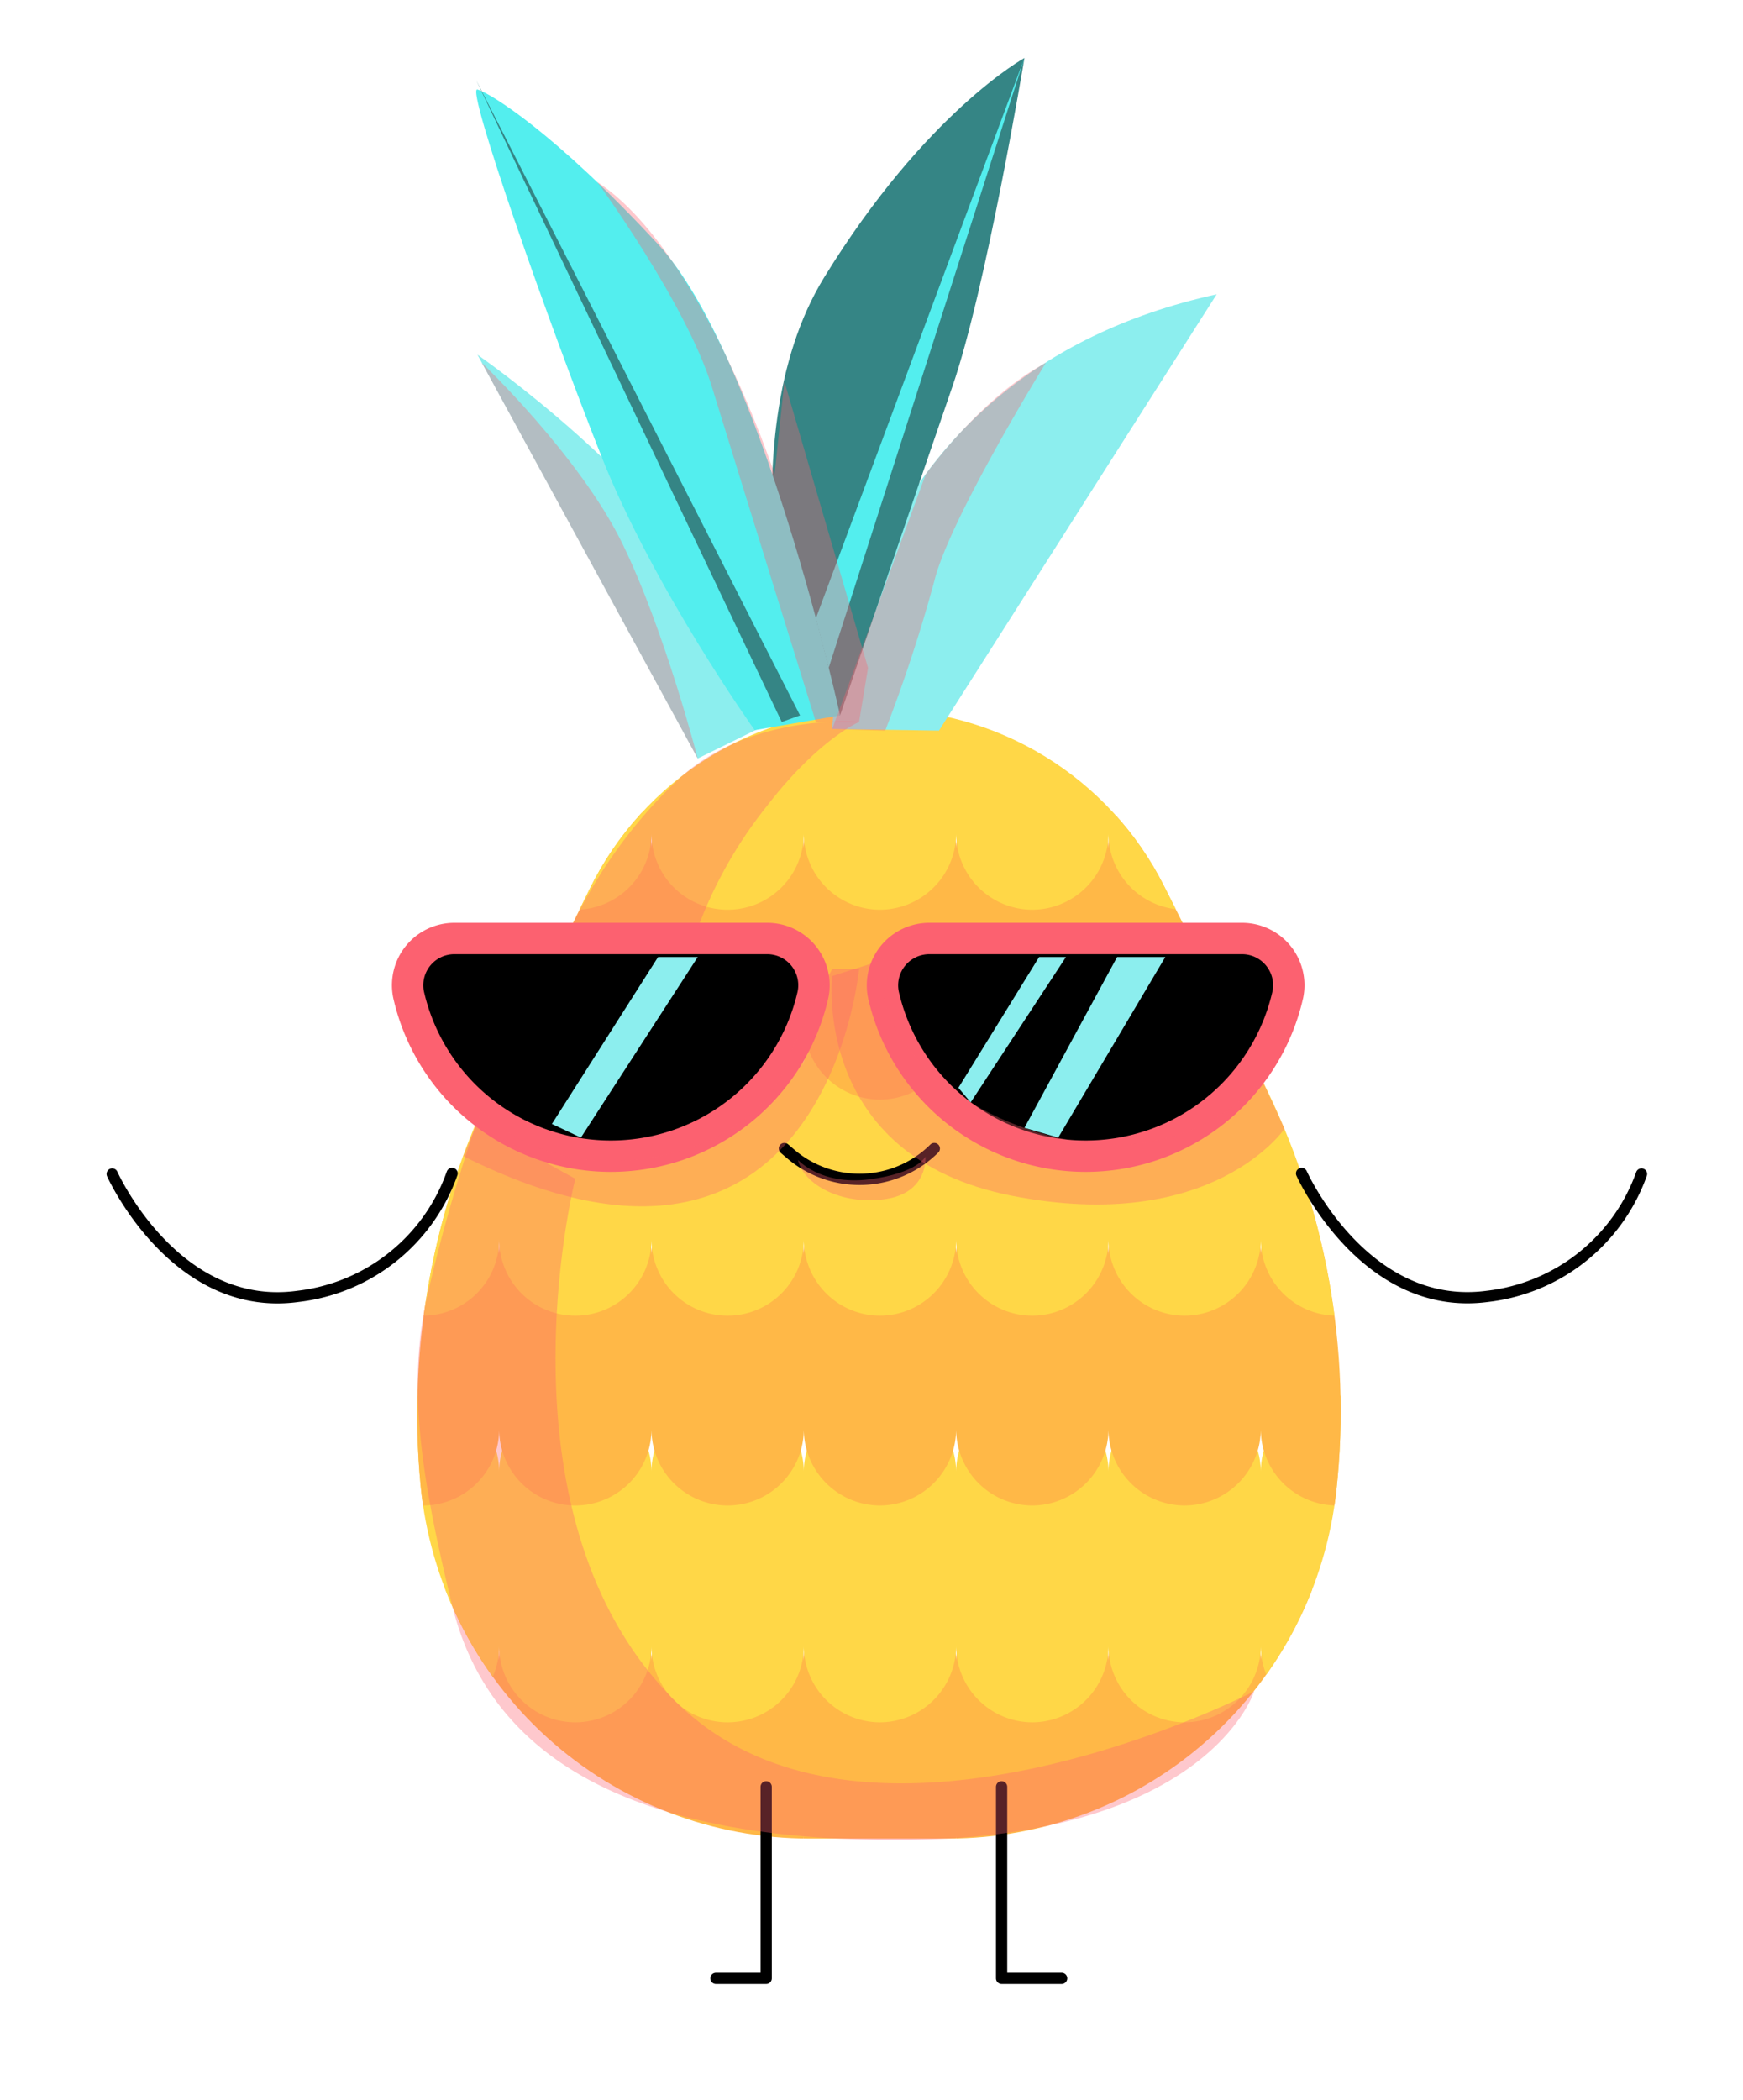 <svg xmlns="http://www.w3.org/2000/svg" xmlns:xlink="http://www.w3.org/1999/xlink" viewBox="0 0 153.33 184.67"><defs><style>.cls-1,.cls-10{fill:none;}.cls-2{isolation:isolate;}.cls-3{clip-path:url(#clip-path);}.cls-4{fill:#ffb847;}.cls-5{fill:#ffd747;}.cls-6{fill:#8ceeee;}.cls-7{fill:#358585;}.cls-8{fill:#53eeee;}.cls-9{stroke:#fc6170;stroke-width:2.76px;}.cls-10,.cls-9{stroke-linecap:round;stroke-linejoin:round;}.cls-10{stroke:#000;stroke-width:0.99px;}.cls-11{fill:#fc6170;opacity:0.35;mix-blend-mode:multiply;}</style><clipPath id="clip-path"><path class="cls-1" d="M83.46,161.68H71.22A34.34,34.34,0,0,1,37,130.63h0a66,66,0,0,1,6.47-35.37l8.43-17.14a28.21,28.21,0,0,1,25.3-15.75h0a28.19,28.19,0,0,1,25.17,15.49L111,94.93a64.7,64.7,0,0,1,6.56,36.13h0A34.33,34.33,0,0,1,83.46,161.68Z"></path></clipPath></defs><title>Artboard 1</title><g class="cls-2"><g id="OBJECTS"><g class="cls-3"><path class="cls-4" d="M117.61,139.39a6.71,6.71,0,0,0-6.7,6.7,6.72,6.72,0,0,0-6.7-6.7h0a6.71,6.71,0,0,0-6.7,6.7,6.72,6.72,0,0,0-6.7-6.7h0a6.71,6.71,0,0,0-6.7,6.7,6.72,6.72,0,0,0-6.7-6.7h0a6.71,6.71,0,0,0-6.7,6.7,6.7,6.7,0,1,0-13.4,0,6.7,6.7,0,0,0-13.4,0,6.7,6.7,0,0,0-13.4,0v15.33a6.7,6.7,0,0,0,13.4,0,6.7,6.7,0,0,0,13.4,0,6.7,6.7,0,1,0,13.4,0,6.72,6.72,0,0,0,6.7,6.7h0a6.73,6.73,0,0,0,6.7-6.7,6.72,6.72,0,0,0,6.7,6.7h0a6.73,6.73,0,0,0,6.7-6.7,6.72,6.72,0,0,0,6.7,6.7h0a6.73,6.73,0,0,0,6.7-6.7,6.7,6.7,0,0,0,13.4,0V146.09A6.72,6.72,0,0,0,117.61,139.39Z"></path><path class="cls-5" d="M117.61,122.73a6.71,6.71,0,0,0-6.7,6.7,6.72,6.72,0,0,0-6.7-6.7h0a6.71,6.71,0,0,0-6.7,6.7,6.72,6.72,0,0,0-6.7-6.7h0a6.71,6.71,0,0,0-6.7,6.7,6.72,6.72,0,0,0-6.7-6.7h0a6.71,6.71,0,0,0-6.7,6.7,6.7,6.7,0,1,0-13.4,0,6.7,6.7,0,0,0-13.4,0,6.7,6.7,0,0,0-13.4,0v15.33a6.7,6.7,0,1,0,13.4,0,6.7,6.7,0,1,0,13.4,0,6.7,6.7,0,1,0,13.4,0,6.72,6.72,0,0,0,6.7,6.7h0a6.73,6.73,0,0,0,6.7-6.7,6.72,6.72,0,0,0,6.7,6.7h0a6.73,6.73,0,0,0,6.7-6.7,6.72,6.72,0,0,0,6.7,6.7h0a6.73,6.73,0,0,0,6.7-6.7,6.7,6.7,0,0,0,13.4,0V129.43A6.72,6.72,0,0,0,117.61,122.73Z"></path><path class="cls-4" d="M117.61,103.66a6.72,6.72,0,0,0-6.7,6.7,6.73,6.73,0,0,0-6.7-6.7h0a6.72,6.72,0,0,0-6.7,6.7,6.73,6.73,0,0,0-6.7-6.7h0a6.72,6.72,0,0,0-6.7,6.7,6.73,6.73,0,0,0-6.7-6.7h0a6.72,6.72,0,0,0-6.7,6.7,6.7,6.7,0,1,0-13.4,0,6.7,6.7,0,0,0-13.4,0,6.7,6.7,0,1,0-13.4,0v15.33a6.7,6.7,0,0,0,13.4,0,6.7,6.7,0,0,0,13.4,0,6.7,6.7,0,1,0,13.4,0,6.71,6.71,0,0,0,6.7,6.7h0a6.72,6.72,0,0,0,6.7-6.7,6.71,6.71,0,0,0,6.7,6.7h0a6.72,6.72,0,0,0,6.7-6.7,6.71,6.71,0,0,0,6.7,6.7h0a6.72,6.72,0,0,0,6.7-6.7,6.7,6.7,0,1,0,13.4,0V110.36A6.73,6.73,0,0,0,117.61,103.66Z"></path><path class="cls-5" d="M117.61,87a6.72,6.72,0,0,0-6.7,6.7,6.73,6.73,0,0,0-6.7-6.7h0a6.72,6.72,0,0,0-6.7,6.7,6.73,6.73,0,0,0-6.7-6.7h0a6.72,6.72,0,0,0-6.7,6.7,6.73,6.73,0,0,0-6.7-6.7h0a6.72,6.72,0,0,0-6.7,6.7,6.7,6.7,0,1,0-13.4,0,6.7,6.7,0,0,0-13.4,0,6.7,6.7,0,1,0-13.4,0V109a6.7,6.7,0,0,0,13.4,0,6.7,6.7,0,0,0,13.4,0,6.7,6.7,0,1,0,13.4,0,6.71,6.71,0,0,0,6.7,6.7h0a6.72,6.72,0,0,0,6.7-6.7,6.71,6.71,0,0,0,6.7,6.7h0a6.72,6.72,0,0,0,6.7-6.7,6.71,6.71,0,0,0,6.7,6.7h0a6.72,6.72,0,0,0,6.7-6.7,6.7,6.7,0,0,0,13.4,0V93.7A6.73,6.73,0,0,0,117.61,87Z"></path><path class="cls-4" d="M117.61,67.93a6.72,6.72,0,0,0-6.7,6.7,6.73,6.73,0,0,0-6.7-6.7h0a6.72,6.72,0,0,0-6.7,6.7,6.73,6.73,0,0,0-6.7-6.7h0a6.72,6.72,0,0,0-6.7,6.7,6.73,6.73,0,0,0-6.7-6.7h0a6.72,6.72,0,0,0-6.7,6.7,6.7,6.7,0,1,0-13.4,0,6.7,6.7,0,0,0-13.4,0,6.7,6.7,0,0,0-13.4,0V90a6.7,6.7,0,0,0,13.4,0,6.7,6.7,0,0,0,13.4,0,6.7,6.7,0,0,0,13.4,0,6.72,6.72,0,0,0,6.7,6.7h0a6.73,6.73,0,0,0,6.7-6.7,6.72,6.72,0,0,0,6.7,6.7h0a6.73,6.73,0,0,0,6.7-6.7,6.72,6.72,0,0,0,6.7,6.7h0a6.73,6.73,0,0,0,6.7-6.7,6.7,6.7,0,0,0,13.4,0V74.63A6.73,6.73,0,0,0,117.61,67.93Z"></path><path class="cls-5" d="M117.61,51.27a6.72,6.72,0,0,0-6.7,6.7,6.73,6.73,0,0,0-6.7-6.7h0a6.72,6.72,0,0,0-6.7,6.7,6.73,6.73,0,0,0-6.7-6.7h0a6.72,6.72,0,0,0-6.7,6.7,6.73,6.73,0,0,0-6.7-6.7h0a6.72,6.72,0,0,0-6.7,6.7,6.7,6.7,0,1,0-13.4,0,6.7,6.7,0,0,0-13.4,0,6.7,6.7,0,0,0-13.4,0V73.3a6.7,6.7,0,1,0,13.4,0,6.7,6.7,0,0,0,13.4,0,6.7,6.7,0,1,0,13.4,0,6.71,6.71,0,0,0,6.7,6.7h0a6.72,6.72,0,0,0,6.7-6.7,6.71,6.71,0,0,0,6.7,6.7h0a6.72,6.72,0,0,0,6.7-6.7,6.71,6.71,0,0,0,6.7,6.7h0a6.72,6.72,0,0,0,6.7-6.7,6.7,6.7,0,0,0,13.4,0V58A6.73,6.73,0,0,0,117.61,51.27Z"></path></g><path class="cls-6" d="M73.21,64.1s.85-31,33.82-38.22L82.6,64.25Z"></path><path class="cls-6" d="M42,31.19s16.47,11.45,21,22L67.49,63.7l-6.11,3Z"></path><path class="cls-7" d="M70.38,62.91s-6.81-24,2.13-38.53S90.12,5.1,90.12,5.1,86.74,25.45,83.78,34,73.9,62.91,73.9,62.91Z"></path><path class="cls-8" d="M73.9,62.91S67,31.32,57.86,21.45,43.09,8.18,42,7.87s6.32,20.7,10.94,32.34,13.45,24,13.45,24"></path><path class="cls-9" d="M40,82.53a4.11,4.11,0,0,0-4.06,4.93,18.24,18.24,0,0,0,35.58,0,4.11,4.11,0,0,0-4.06-4.93Z"></path><path class="cls-9" d="M81.78,82.53a4.12,4.12,0,0,0-4.07,4.93,18.24,18.24,0,0,0,35.58,0,4.11,4.11,0,0,0-4.06-4.93Z"></path><polyline class="cls-7" points="41.88 7.03 42.24 7.74 70.38 62.91 68.77 63.49"></polyline><polygon class="cls-8" points="90.12 5.09 71.77 54.38 72.9 58.73 90.12 5.09"></polygon><path class="cls-10" d="M69,101l.56.48A9.33,9.33,0,0,0,82.19,101h0"></path><polyline class="cls-10" points="67.4 157.13 67.4 173.97 62.98 173.97"></polyline><polyline class="cls-10" points="88.11 157.13 88.11 173.97 93.39 173.97"></polyline><path class="cls-10" d="M114.5,103.19S120,115.45,130.85,114a16.38,16.38,0,0,0,13.55-10.76"></path><path class="cls-10" d="M39.77,103.19A16.38,16.38,0,0,1,26.22,114c-10.84,1.5-16.35-10.76-16.35-10.76"></path><path class="cls-11" d="M42.39,31.91S51,40.12,54.74,47.78s6.64,18.93,6.64,18.93Z"></path><path class="cls-11" d="M52.54,16s7.84,10.72,10.08,18,9.15,29.49,9.15,29.49h3.8l.79-4.76L69,33.54l-.86,8.16S61.69,22,52.54,16Z"></path><path class="cls-11" d="M75.57,63.49S72,65,67.49,70.85a38.78,38.78,0,0,0-6.11,10.77H50.22a43.31,43.31,0,0,1,9.64-13.26C66.24,62.64,75.57,63.49,75.57,63.49Z"></path><path class="cls-11" d="M42.39,97.67s4.92,6,15.5,4,11.83-9.58,11.83-9.58l3.49-6.89h2.36s-2.93,32.42-34.81,16.47"></path><path class="cls-11" d="M73.21,85.83S71.34,101.68,89,105.15s24-5.89,24-5.89l-2-4.33s-5.63,7.44-16.75,5.36S78.59,90.87,78.15,89.17l-.44-1.71.76-3.3Z"></path><path class="cls-11" d="M50.61,103.66S42.93,133.93,59.83,150s50.5-1.27,50.5-1.27-4,12.86-30.73,13.07-37-9.06-39.83-20.65-3.91-19.38-2.22-27.06a152.77,152.77,0,0,1,4.33-15.23Z"></path><path class="cls-11" d="M70.2,102s2,2.26,6.27,1.71,4.94-2,4.94-2,.29,3.18-3.54,3.74S70.66,104.15,70.2,102Z"></path><path class="cls-11" d="M92,31.91S83.52,45.64,82.19,51.1a132.69,132.69,0,0,1-4.32,13.15l-4.66-.15,1-2.7,7.22-19.68S86.3,34.91,92,31.91Z"></path><polygon class="cls-6" points="98.27 84.16 90.12 99.18 93.09 100.04 102.51 84.16 98.27 84.16"></polygon><polygon class="cls-6" points="93.77 84.16 85.39 96.94 84.31 95.66 91.41 84.16 93.77 84.16"></polygon><polygon class="cls-6" points="61.38 84.16 51.1 100.04 48.55 98.84 57.89 84.16 61.38 84.16"></polygon></g></g></svg>